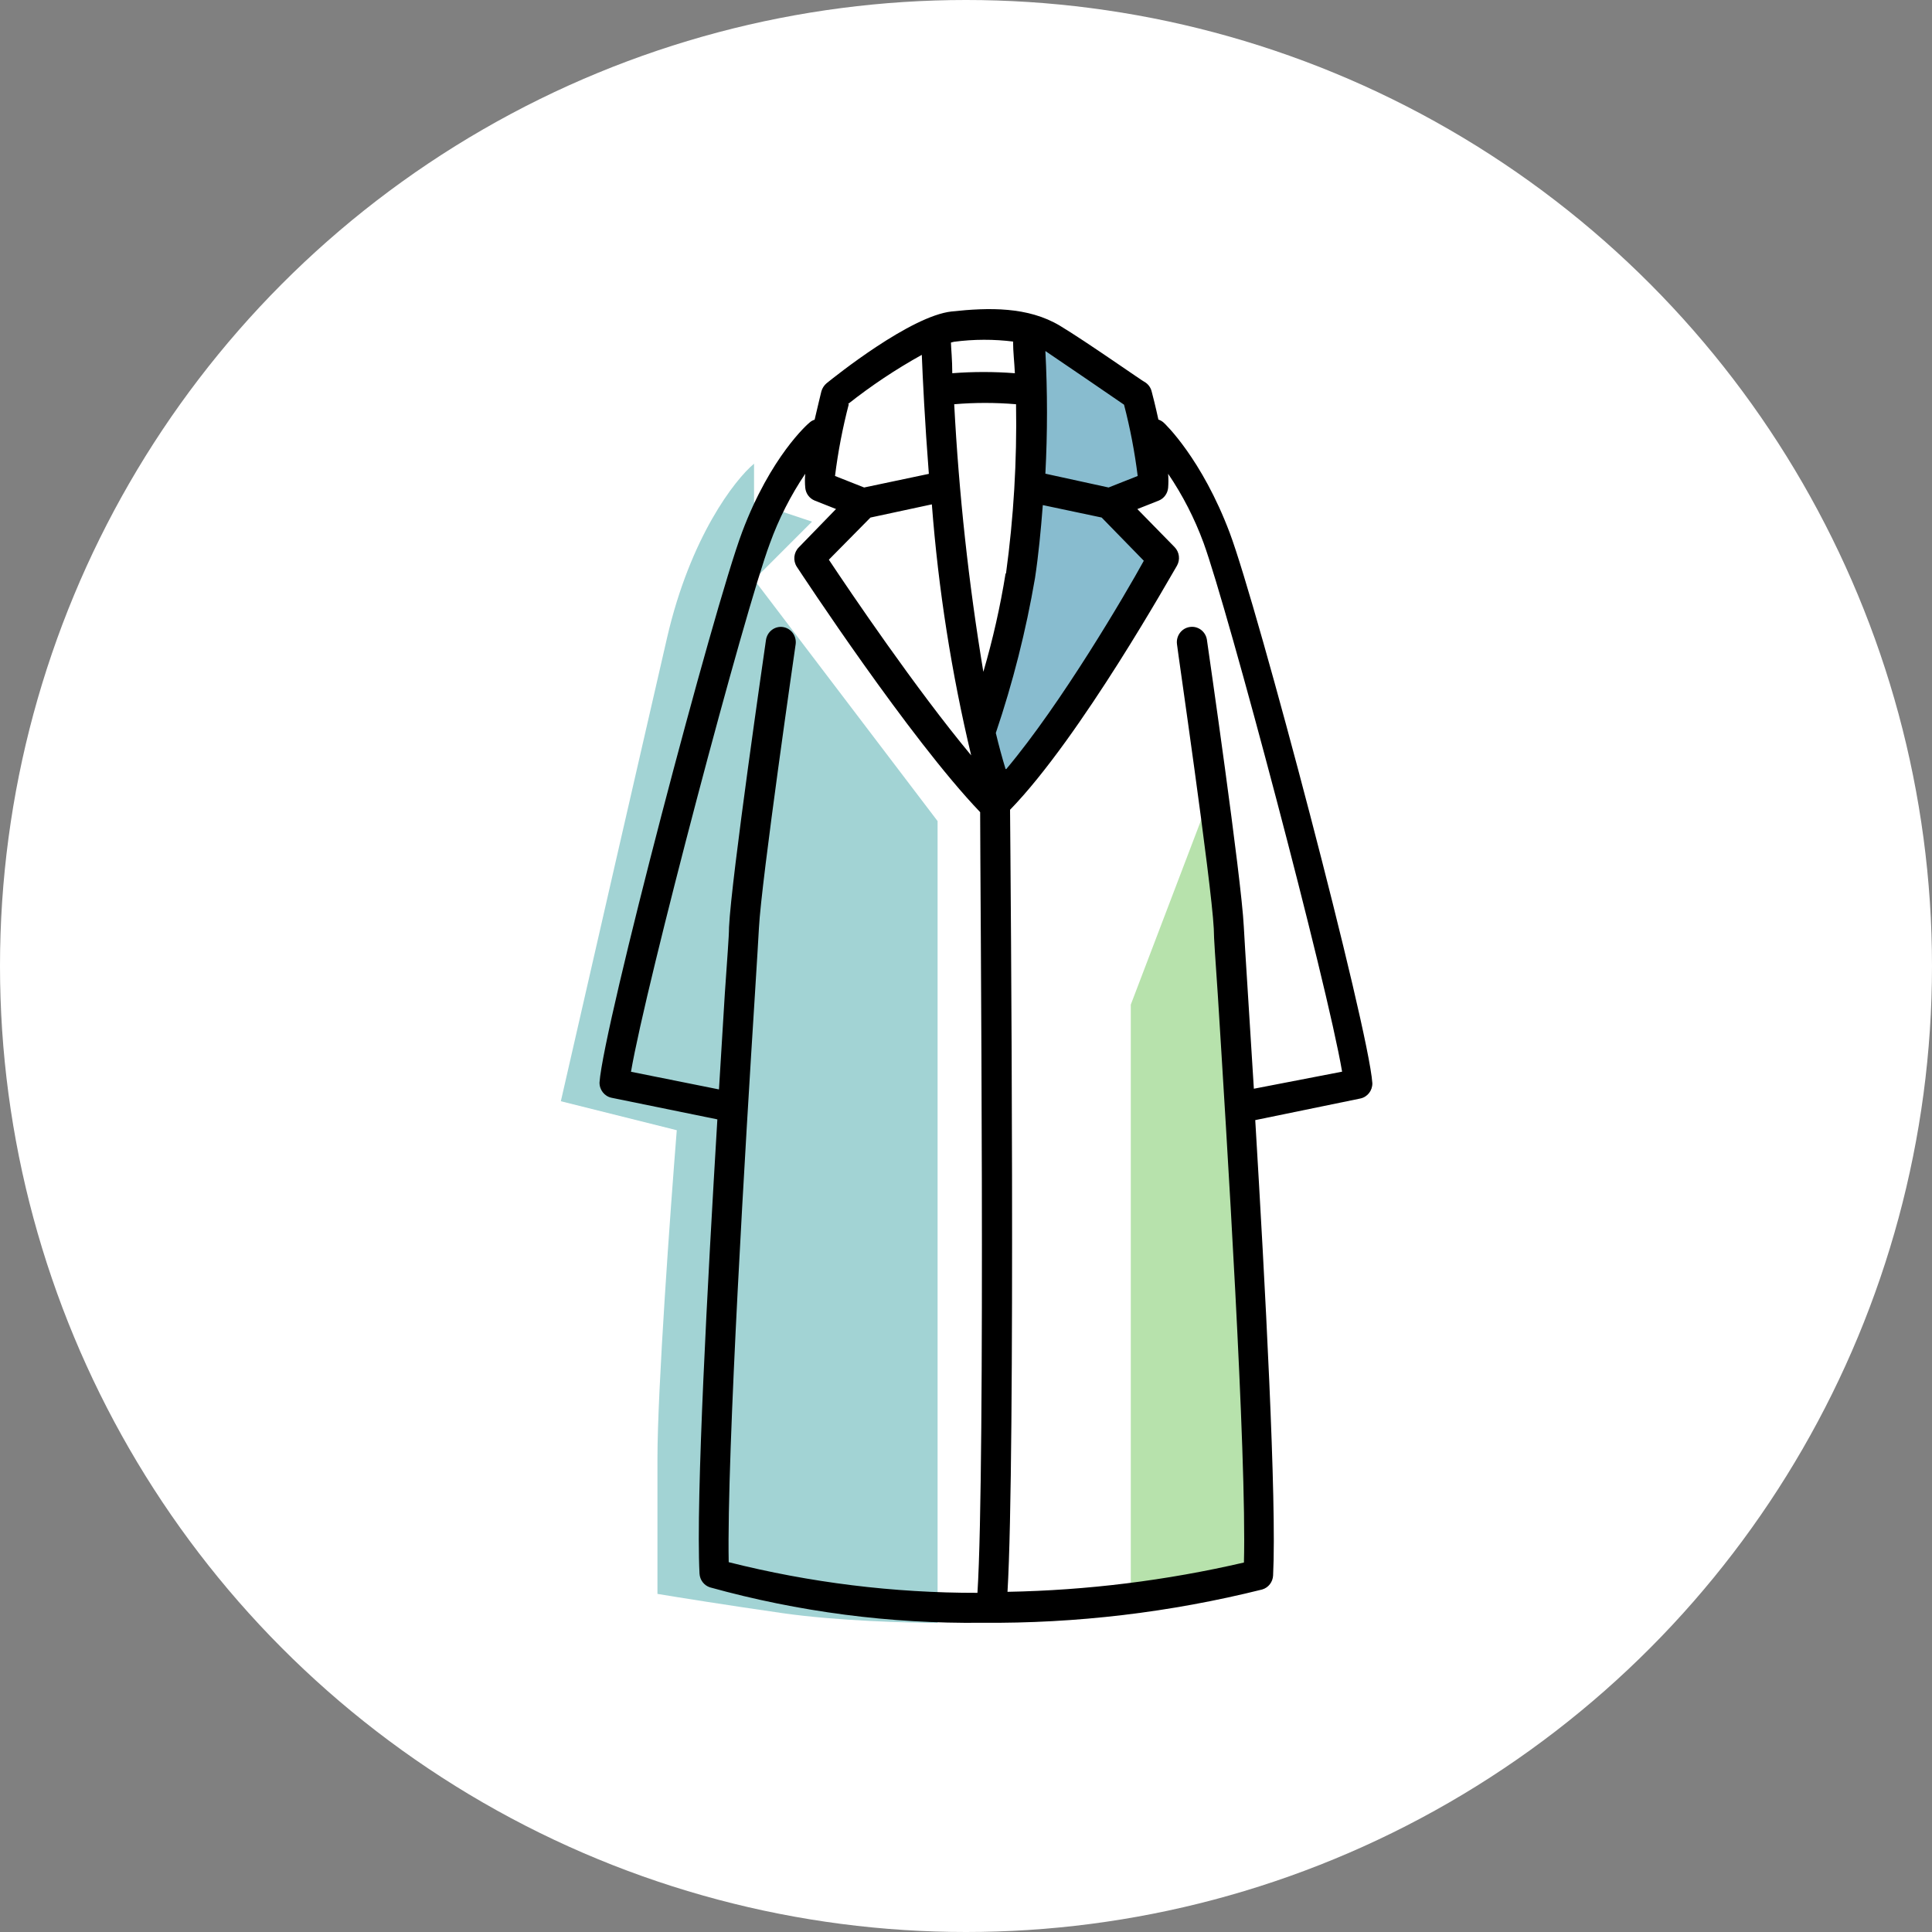 <svg width="200" height="200" viewBox="0 0 200 200" fill="none" xmlns="http://www.w3.org/2000/svg">
<rect x="0" y="0" width="200" height="200" fill="#808080" stroke="none"/>
<circle cx="100" cy="100" r="100" fill="white"/>
<path d="M69.059 66C71.459 55.6 76.059 49.667 78.059 48V52L84.059 54L78.059 60L97.059 85V168C94.059 168 86.659 167.8 81.059 167C75.459 166.2 70.059 165.333 68.059 165V151C68.059 143.8 69.392 125.333 70.059 117L58.059 114C60.725 102.333 66.659 76.4 69.059 66Z" fill="#A2D3D4"/>
<g clip-path="url(#clip0_1338_41)">
<path d="M117.059 104V165L130.059 163C130.059 160.333 129.859 150.6 129.059 133C128.259 115.4 126.059 92.333 125.059 83L117.059 104Z" fill="#B7E2AC"/>
<path d="M101.059 74L103.059 83C103.392 83 105.059 81.6 109.059 76C113.059 70.4 118.726 61 121.059 57L114.059 52L120.059 50L118.059 40L107.059 34C107.059 38 106.859 48.2 106.059 57C105.259 65.8 102.392 72 101.059 74Z" fill="#88BCCF"/>
<path d="M120.447 43.735C120.291 43.599 120.111 43.497 119.917 43.435C119.623 42.086 119.342 40.974 119.217 40.512C119.123 40.144 118.904 39.824 118.596 39.608C118.346 39.512 112.518 35.401 109.721 33.718C106.41 31.733 102.37 31.83 98.532 32.241C94.258 32.7 86.441 38.97 85.572 39.67C85.312 39.889 85.123 40.181 85.028 40.512C84.92 40.971 84.64 42.1 84.329 43.449C84.141 43.503 83.963 43.602 83.816 43.735C83.644 43.863 79.775 47.228 76.823 55.085C73.87 62.943 62.464 106.276 62.062 112.053C62.048 112.818 62.57 113.487 63.305 113.64L74.261 115.877C73.251 132.686 72.025 155.182 72.413 162.895C72.449 163.558 72.882 164.125 73.501 164.323C82.672 166.866 92.144 168.099 101.643 167.989C111.417 168.074 121.163 166.914 130.656 164.545C131.303 164.36 131.761 163.771 131.791 163.085C132.18 155.372 130.953 132.814 129.943 115.953L140.822 113.717C141.557 113.564 142.081 112.898 142.065 112.129C141.676 106.367 130.19 62.841 127.301 55.159C124.404 47.48 120.597 43.86 120.447 43.735ZM116.359 41.893C116.992 44.316 117.464 46.785 117.774 49.274L114.761 50.465L108.217 49.036C108.439 44.807 108.439 40.566 108.217 36.337C110.407 37.814 114.88 40.875 116.359 41.893ZM90.11 53.577L96.465 52.211C97.136 60.97 98.499 69.661 100.536 78.196C94.816 71.322 87.995 61.242 85.803 57.94L90.11 53.577ZM104.096 59.371C103.544 62.81 102.775 66.208 101.796 69.547C100.272 60.38 99.267 51.134 98.779 41.847C100.91 41.666 103.05 41.666 105.181 41.847C105.281 47.709 104.934 53.566 104.14 59.371H104.096ZM104.096 79.608C103.738 78.434 103.397 77.178 103.086 75.877C104.854 70.653 106.211 65.29 107.143 59.844C107.501 57.48 107.748 54.924 107.951 52.287L114.042 53.574L118.407 58.05C116.495 61.528 109.86 72.844 104.174 79.608H104.096ZM104.873 35.367C104.873 36.431 105.012 37.528 105.059 38.636C102.903 38.469 100.735 38.469 98.579 38.636C98.579 37.19 98.454 36.096 98.441 35.461L98.751 35.382C100.808 35.109 102.892 35.104 104.951 35.367H104.873ZM87.779 41.83C90.19 39.923 92.746 38.219 95.424 36.734C95.518 39.132 95.735 43.639 96.154 49.053L89.455 50.465L86.441 49.274C86.752 46.763 87.232 44.277 87.87 41.83H87.779ZM78.144 103.007C78.363 99.498 78.515 97.024 78.563 96.088C78.809 91.184 82.339 66.897 82.37 66.659C82.464 65.814 81.887 65.043 81.063 64.913C80.652 64.85 80.236 64.955 79.903 65.21C79.57 65.463 79.351 65.843 79.292 66.262C79.154 67.263 75.701 90.929 75.468 95.995C75.468 96.93 75.266 99.391 75.033 102.869C74.861 105.598 74.661 108.997 74.428 112.776L65.32 110.95C66.874 101.823 77.114 63.138 79.695 56.264C80.619 53.71 81.851 51.284 83.361 49.042C83.314 49.526 83.314 50.017 83.361 50.502C83.419 51.094 83.796 51.601 84.34 51.82L86.546 52.693L82.692 56.661C82.159 57.197 82.073 58.044 82.489 58.677C82.969 59.405 94.145 76.424 101.465 84.075C101.465 91.059 102.026 151.826 101.185 164.89C92.507 164.905 83.86 163.839 75.435 161.716C75.221 150.522 77.228 117.456 78.144 103.007ZM129.799 112.705C129.566 108.912 129.349 105.513 129.177 102.769C128.958 99.308 128.805 96.848 128.758 95.927C128.511 90.864 125.076 67.195 124.934 66.194C124.784 65.344 123.996 64.774 123.164 64.907C122.314 65.029 121.721 65.834 121.843 66.701C121.843 66.94 125.4 91.227 125.65 96.131C125.65 97.066 125.836 99.544 126.069 103.019C126.971 117.464 129.069 150.561 128.772 161.752C120.735 163.615 112.535 164.632 104.296 164.785C105.134 150.833 104.623 90.685 104.56 83.828C111.88 76.305 121.374 59.303 121.84 58.558C122.192 57.934 122.092 57.146 121.593 56.636L117.738 52.698L119.945 51.825C120.486 51.607 120.866 51.1 120.924 50.507C120.963 50.023 120.963 49.532 120.924 49.047C122.431 51.264 123.66 53.665 124.59 56.191C127.107 63.082 137.38 101.763 138.934 110.939L129.799 112.705Z" fill="black"/>
</g>
<defs>
<clipPath id="clip0_1338_41">
<rect width="80" height="136" fill="white" transform="translate(62.059 32)"/>
</clipPath>
</defs>
</svg>
